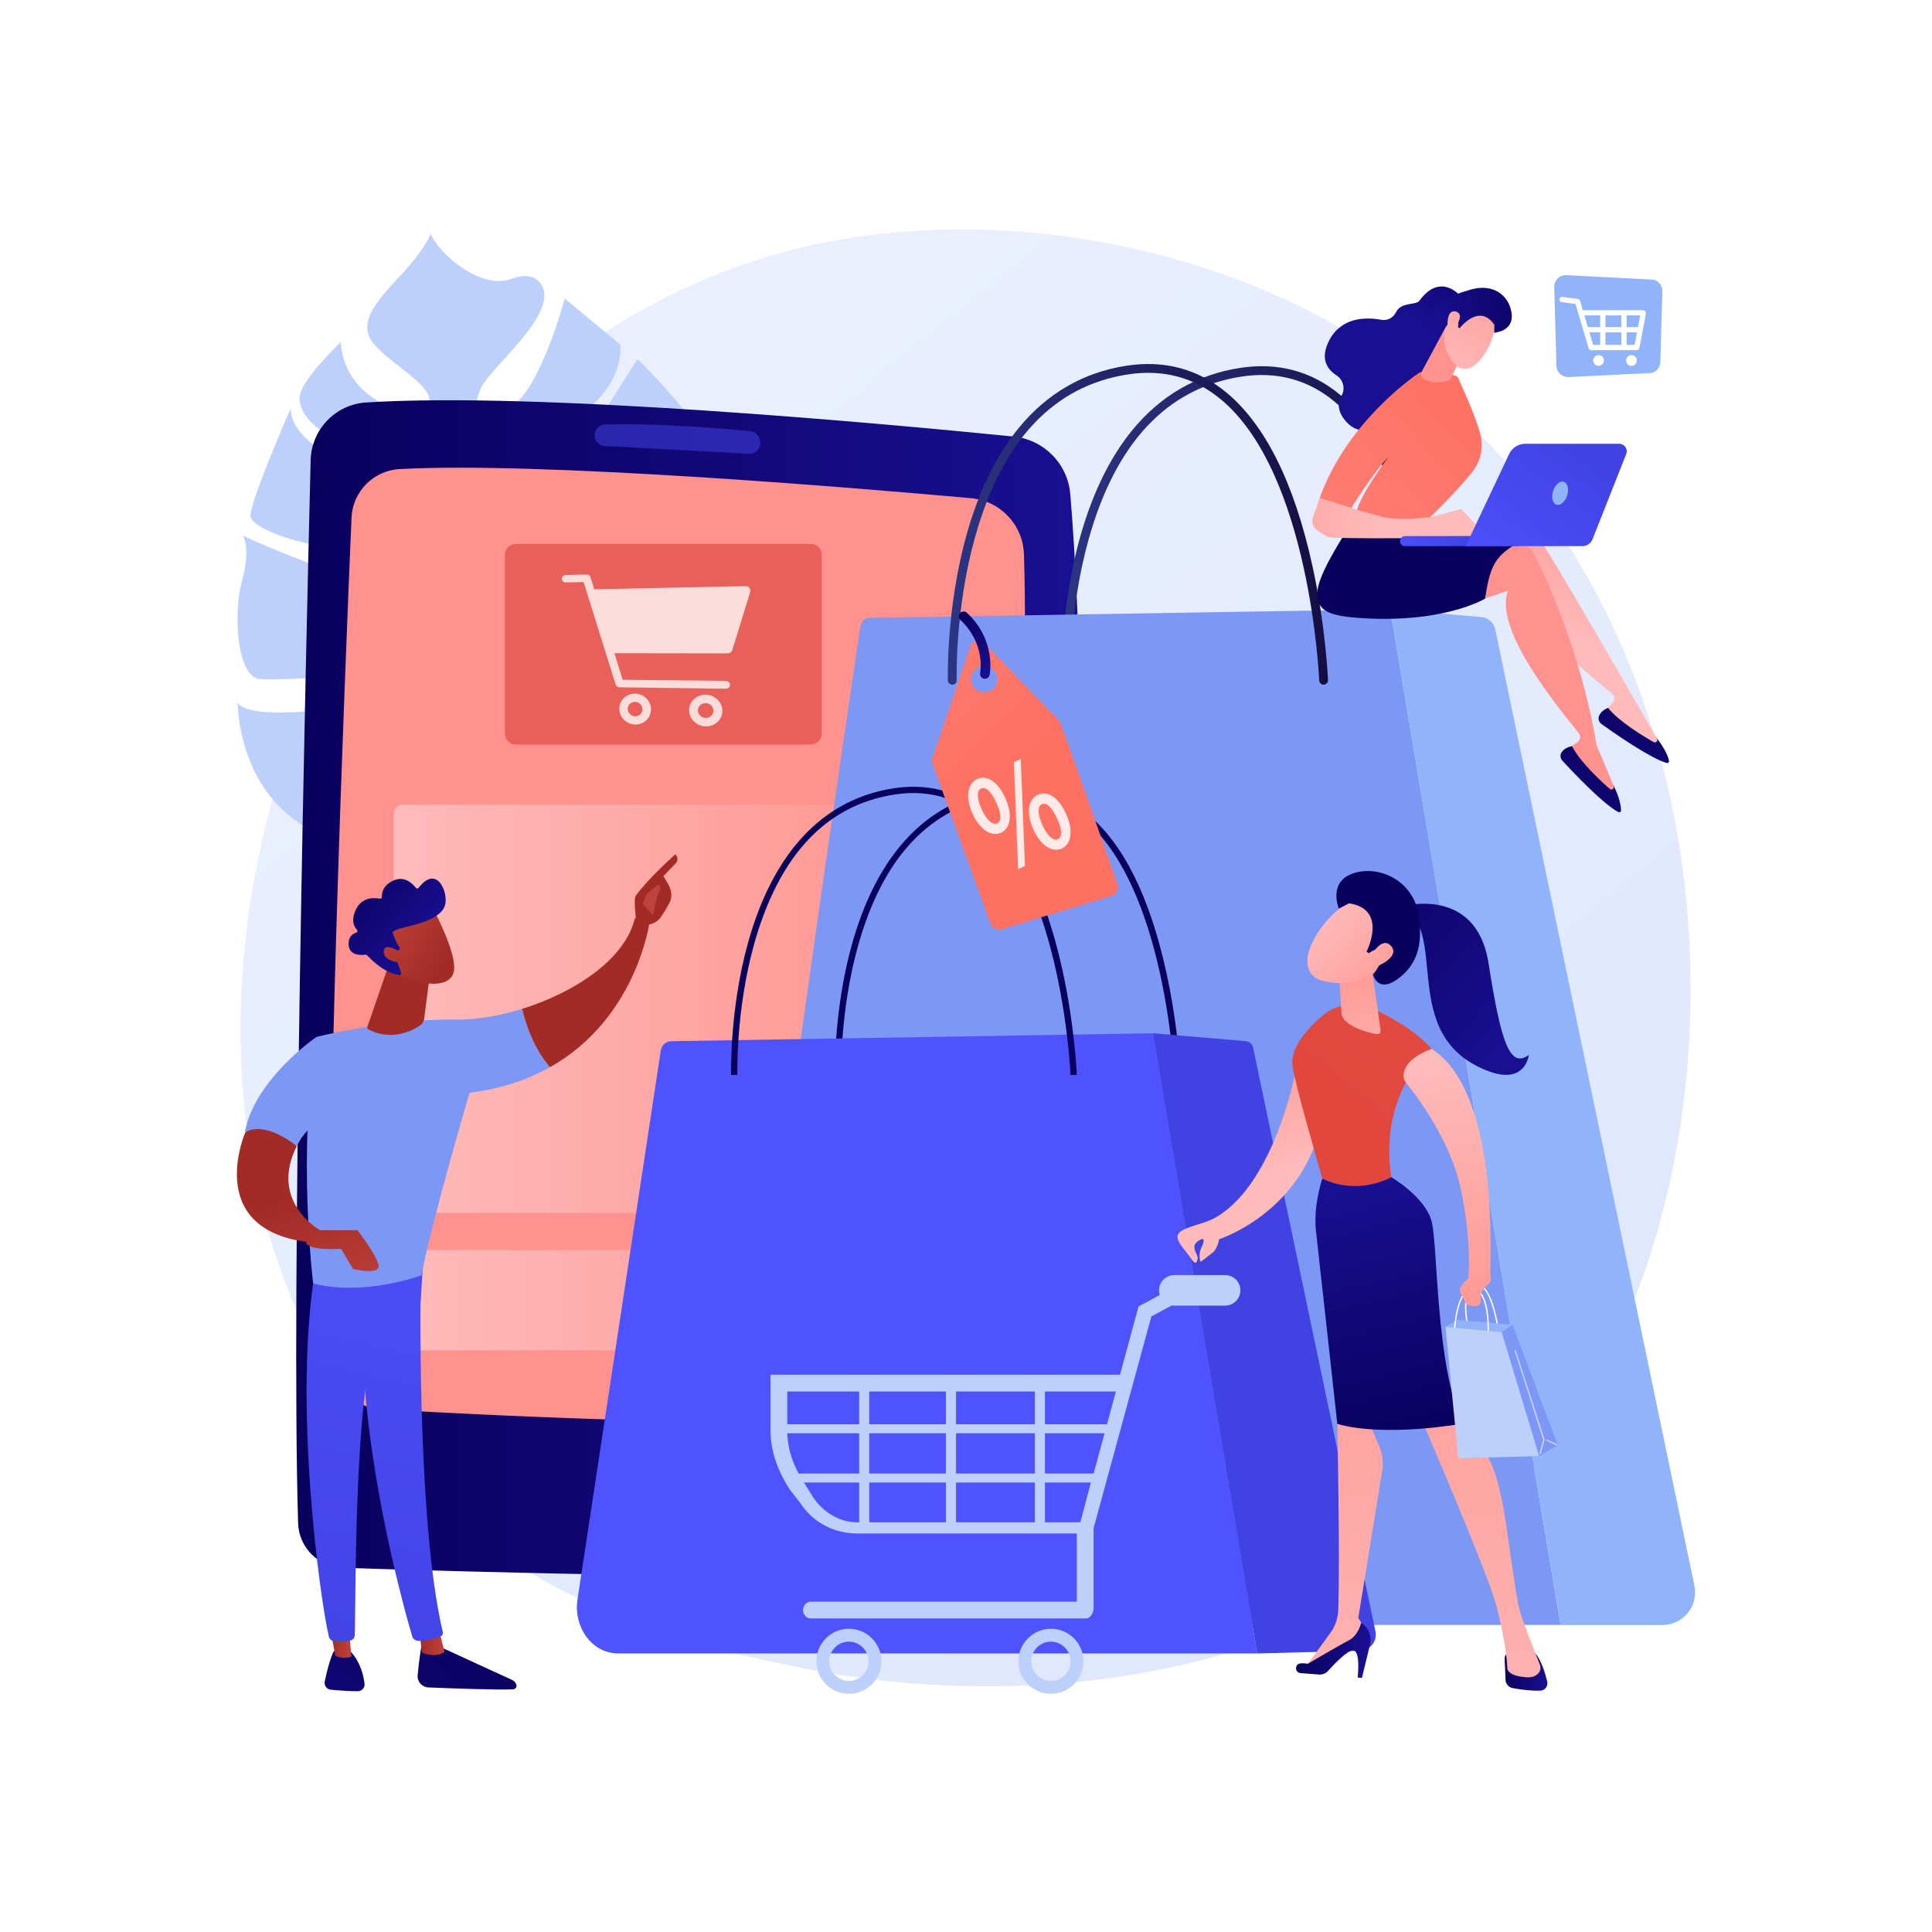 <?xml version="1.0" encoding="utf-8"?>
<!-- Generator: Adobe Illustrator 27.5.0, SVG Export Plug-In . SVG Version: 6.00 Build 0)  -->
<svg version="1.1" xmlns="http://www.w3.org/2000/svg" xmlns:xlink="http://www.w3.org/1999/xlink" x="0px" y="0px"
	 viewBox="0 0 3710 3710" style="enable-background:new 0 0 3710 3710;" xml:space="preserve">
<g id="Background">
	<g>
		<g>
			<rect style="fill:#FFFFFF;" width="3710" height="3710"/>
		</g>
	</g>
</g>
<g id="Illustration">
	<g>
		<linearGradient id="SVGID_1_" gradientUnits="userSpaceOnUse" x1="3608.515" y1="4063.961" x2="1119.125" y2="972.294">
			<stop  offset="0" style="stop-color:#DAE3FE"/>
			<stop  offset="1" style="stop-color:#E9EFFD"/>
		</linearGradient>
		<path style="fill:url(#SVGID_1_);" d="M2923.668,2844.719c-57.18,60.197-111.284,99.017-154.03,129.688
			c-502.472,360.529-1097.03,255.437-1223.39,229.772c-186.594-37.898-547.278-111.155-808.045-417.812
			c-394.519-463.947-333.087-1194.882-27.071-1677.382c55.975-88.258,351.652-578.107,952.613-656.664
			c363.696-47.542,787.648,48.344,1094.662,305.561C3402.858,1297.804,3356.98,2388.542,2923.668,2844.719z"/>
		<g>
			<path style="fill:#BDD0FB;" d="M986.472,909.216c10.215-64.181,210.152-109.535,204.901-247.359l-107.101-88.717
				c0,0-43.219,168.373-105.759,213.466c-62.54,45.094-75.846-2.968-53.363-44.203c22.482-41.234,128.828-125.363,119.659-182.577
				c0,0-7.598-45.263-63.345-24.122c-55.746,21.142-136.77-44.843-154.535-86.889c0,0-7.927,25.598-53.127,75.021
				c-45.201,49.423-94.232,95.934-52.93,140.111c41.3,44.177,115.671,79.017,102.202,113.74
				c-13.47,34.722-162.081-0.442-168.669-120.6c0,0-77.884,73.125-79.175,106.466c-1.292,33.34,41.08,83.732,131.964,94.021
				c90.885,10.287,129.433,42.218,119.331,68.261c-10.102,26.042-269.159-43.26-268.199-141.874c0,0-79.88,182.351-77.237,207.48
				c2.642,25.128,113.078,63.08,187.969,60.119c74.891-2.959,132.637,44.876,138.978,73.068
				c6.34,28.192-77.489-18.308-123.481-18.172c-45.992,0.135-218.409-77.69-218.409-77.69s16.327,21.173-1.462,86.727
				c-17.791,65.553-8.77,183.901,33.465,188.302c42.236,4.399,245.872-14.263,307.879,2.691
				c62.007,16.953,108.198,43.745,72.929,56.585c-35.27,12.842-115.659-7.868-177.654-5.694
				c-61.993,2.172-220.633,27.522-244.865-7.844c0,0-1.367,182.389,155.487,251.143c0,0,89.958-17.244,153.642-75.366
				c63.685-58.124,93.027-79.699,119.459-65.451c26.431,14.249-17.936,53.962-58.548,89.142
				c-40.612,35.179-133.394,118.903-173.608,112.358c0,0,242.125,89.687,330.615-62.591
				c82.987-142.809,73.486-167.193,71.985-169.674c6.24,8.818,197.281,273.908,404.345-28.374c0,0-66.538,55.759-119.24,31.22
				c-52.702-24.538-154.627-9.563-142.212-48.981c12.416-39.418,203.627,50.152,266.305-12.629
				c62.678-62.782,61.931-198.241-14.604-259.216c0,0-24.662,77.579-110.83,101.785s-208.889,33.427-164.831-21.838
				c44.058-55.265,278.276-76.759,305.745-129.773c27.467-53.013-105.666-215.385-105.666-215.385s-12.328,28.729-86.221,104.088
				c-73.895,75.36-173.448,145.828-176.434,116.593c-2.983-29.236,65.242-70.649,124.824-109.972
				c59.581-39.323,109.725-117.262,90.473-149.937c-19.25-32.676-102.506-117.278-102.506-117.278s-75.384,115.255-104.428,170.744
				C1091.143,915.63,976.257,973.397,986.472,909.216z M1091.928,1302.267c-75.633,40.409-51.648-27.969-25.49-70.646
				C1086.297,1199.224,1167.561,1261.86,1091.928,1302.267z M1046.088,1145.943c-49.422,27.881-74.742,12.964-61.66-15.723
				C1014.487,1064.303,1095.509,1118.061,1046.088,1145.943z M978.394,986.638c-25.824,16.844-40.052,16.528-40.758-18.467
				C936.931,933.177,1004.218,969.796,978.394,986.638z"/>
		</g>
		<g>
			<g>
				
					<linearGradient id="SVGID_00000134232785911426954920000004513133388930407056_" gradientUnits="userSpaceOnUse" x1="568.815" y1="1898.051" x2="2081.588" y2="1898.051">
					<stop  offset="0" style="stop-color:#09005D"/>
					<stop  offset="1" style="stop-color:#1A0F91"/>
				</linearGradient>
				<path style="fill:url(#SVGID_00000134232785911426954920000004513133388930407056_);" d="M596.536,883.711
					c-8.922,359.915-37.859,1601.397-24.046,2041.34c1.464,46.608,38.827,84.018,85.433,85.542
					c230.515,7.544,893.641,26.664,1270.686,10.845c78.533-3.295,140.984-66.906,142.613-145.491
					c7.835-377.777,25.121-1440.319-15.966-1927.071c-4.923-58.32-50.698-104.763-108.935-110.589
					c-251.041-25.113-917.801-86.501-1243.545-65.363C644.029,776.737,597.995,824.858,596.536,883.711z"/>
				
					<linearGradient id="SVGID_00000082368407522731937420000017386116905561228956_" gradientUnits="userSpaceOnUse" x1="2535.897" y1="33.873" x2="2346.599" y2="304.298">
					<stop  offset="0" style="stop-color:#FE7062"/>
					<stop  offset="1" style="stop-color:#FF928E"/>
				</linearGradient>
				<path style="fill:url(#SVGID_00000082368407522731937420000017386116905561228956_);" d="M675.041,994.135
					c-12.408,290.504-51.545,1256.946-39.124,1614.316c1.816,52.235,42.985,94.47,95.162,97.523
					c214.828,12.572,765.842,40.292,1080.942,15.06c56.739-4.543,101.263-50.43,104.325-107.268
					c15.968-296.375,61.817-1196.268,49.909-1549.633c-1.899-56.372-45.566-102.409-101.744-107.453
					c-232.409-20.867-829.315-70.517-1097.078-55.908C717.167,903.516,677.189,943.842,675.041,994.135z"/>
				
					<linearGradient id="SVGID_00000042738528829486321460000005765577100099538595_" gradientUnits="userSpaceOnUse" x1="1350.529" y1="412.738" x2="1533.082" y2="-1169.396">
					<stop  offset="0" style="stop-color:#4F52FF"/>
					<stop  offset="1" style="stop-color:#4042E2"/>
				</linearGradient>
				<path style="opacity:0.41;fill:url(#SVGID_00000042738528829486321460000005765577100099538595_);" d="M1141.879,835.814
					L1141.879,835.814c0,11.044,8.606,20.152,19.635,20.73c54.446,2.852,207.822,10.919,276.367,14.896
					c13.515,0.784,24.122-11.365,21.559-24.658l-0.437-2.268c-1.749-9.07-9.272-15.898-18.47-16.741
					c-46.334-4.245-186.142-16.018-278.774-12.711C1150.63,815.46,1141.879,824.68,1141.879,835.814z"/>
			</g>
			<g>
				
					<linearGradient id="SVGID_00000153687544258763424310000009665621410180222869_" gradientUnits="userSpaceOnUse" x1="2649.571" y1="-1232.999" x2="2017.821" y2="-98.719">
					<stop  offset="0" style="stop-color:#E1473D"/>
					<stop  offset="1" style="stop-color:#E9605A"/>
				</linearGradient>
				<path style="fill:url(#SVGID_00000153687544258763424310000009665621410180222869_);" d="M1557.025,1429.822H990.57
					c-11.598,0-21-9.402-21-21v-343.355c0-11.598,9.402-21,21-21h566.455c11.598,0,21,9.402,21,21v343.355
					C1578.025,1420.42,1568.623,1429.822,1557.025,1429.822z"/>
				<g>
					<path style="opacity:0.78;fill:#FFFFFF;" d="M1439.004,1128.812c-1.913-2.351-4.912-3.327-8.094-3.26l-289.685,6.077
						l-7.318-23.245c-1.017-3.238-4.062-5.312-7.506-5.222l-39.773,1.045c-4.265,0.112-7.719,3.078-7.719,7.334
						c0,4.256,3.454,7.05,7.719,6.949l33.989-0.803l61.502,196.525c1.036,3.308,4.141,5.583,7.661,5.63l203.329,2.73
						c4.772,0.064,8.646-2.931,8.646-7.443c0-4.511-3.874-7.601-8.646-7.652l-197.396-2.128l-15.843-51.026l216.922,0.329
						c4.442,0.007,8.356-2.9,9.601-6.93l34.236-110.698C1441.52,1134.137,1440.918,1131.165,1439.004,1128.812z"/>
					<path style="opacity:0.78;fill:#FFFFFF;" d="M1219.524,1331.965c-16.73-0.26-30.264,12.761-30.264,29.025
						c0,16.264,13.535,29.85,30.264,30.29c16.83,0.442,30.599-12.573,30.599-29.017S1236.354,1332.226,1219.524,1331.965z
						 M1219.524,1375.462c-7.819-0.183-14.165-6.524-14.165-14.136c0-7.612,6.346-13.688,14.165-13.544
						c7.841,0.144,14.238,6.487,14.238,14.138C1233.761,1369.571,1227.365,1375.645,1219.524,1375.462z"/>
					<path style="opacity:0.78;fill:#FFFFFF;" d="M1355.065,1334.072c-17.558-0.273-31.762,13.06-31.762,29.72
						s14.204,30.587,31.762,31.048c17.667,0.464,32.122-12.863,32.122-29.712
						C1387.187,1348.279,1372.732,1334.346,1355.065,1334.072z M1355.065,1378.635c-8.207-0.192-14.867-6.692-14.867-14.49
						c0-7.798,6.66-14.02,14.867-13.868c8.231,0.151,14.945,6.653,14.945,14.492
						C1370.01,1372.607,1363.296,1378.828,1355.065,1378.635z"/>
				</g>
			</g>
			
				<linearGradient id="SVGID_00000109744858412551357830000016792452016381746837_" gradientUnits="userSpaceOnUse" x1="756.13" y1="1937.106" x2="1837.828" y2="1937.106">
				<stop  offset="0" style="stop-color:#FEBBBA"/>
				<stop  offset="1" style="stop-color:#FF928E"/>
			</linearGradient>
			<path style="fill:url(#SVGID_00000109744858412551357830000016792452016381746837_);" d="M1820.828,2329.221H773.13
				c-9.389,0-17-7.611-17-17v-750.231c0-9.389,7.611-17,17-17h1047.698c9.389,0,17,7.611,17,17v750.231
				C1837.828,2321.61,1830.216,2329.221,1820.828,2329.221z"/>
			
				<linearGradient id="SVGID_00000031175903452764416570000006844176894721697434_" gradientUnits="userSpaceOnUse" x1="779.786" y1="2496.525" x2="1831.065" y2="2496.525">
				<stop  offset="0" style="stop-color:#FEBBBA"/>
				<stop  offset="1" style="stop-color:#FF928E"/>
			</linearGradient>
			<path style="fill:url(#SVGID_00000031175903452764416570000006844176894721697434_);" d="M1820.561,2592.864H790.29
				c-5.801,0-10.504-4.703-10.504-10.504v-171.669c0-5.801,4.703-10.504,10.504-10.504h1030.271c5.801,0,10.504,4.703,10.504,10.504
				v171.669C1831.065,2588.161,1826.362,2592.864,1820.561,2592.864z"/>
		</g>
		<g>
			<path style="fill:#91B3FA;" d="M3172.78,536.916l-164.419-8.554c-13.429-0.699-24.142,9.769-23.762,23.299l4.251,151.207
				c0.347,12.357,11.038,21.797,23.728,21.17l156.128-7.712c10.583-0.523,19.322-9.906,19.635-21.027l3.808-135.445
				C3192.486,547.792,3183.873,537.493,3172.78,536.916z"/>
			<g>
				<path style="fill:#FFFFFF;" d="M3143.169,672.438h-87.696c-2.245,0-4.222-1.477-4.863-3.63l-25.227-85.151l-26.544-3.499
					c-2.776-0.366-4.73-2.915-4.364-5.691c0.366-2.776,2.935-4.737,5.691-4.364l29.805,3.93c1.984,0.262,3.628,1.667,4.199,3.587
					l25.088,84.678h79.708l11.6-61.336c0.518-2.753,3.182-4.549,5.922-4.041c2.753,0.522,4.562,3.174,4.04,5.925l-12.379,65.464
					C3147.698,670.705,3145.605,672.438,3143.169,672.438z"/>
				<path style="fill:#FFFFFF;" d="M3155.162,605.703h-117.188c-2.799,0-5.071-2.27-5.071-5.071c0-2.801,2.271-5.07,5.071-5.07
					h117.188c2.799,0,5.071,2.269,5.071,5.07C3160.232,603.434,3157.961,605.703,3155.162,605.703z"/>
				<g>
					<path style="fill:#FFFFFF;" d="M3077.851,666.74c-2.799,0-5.071-2.269-5.071-5.07v-60.223c0-2.801,2.271-5.07,5.071-5.07
						s5.071,2.269,5.071,5.07v60.223C3082.921,664.471,3080.65,666.74,3077.851,666.74z"/>
					<path style="fill:#FFFFFF;" d="M3118.54,666.74c-2.799,0-5.071-2.269-5.071-5.07v-60.223c0-2.801,2.271-5.07,5.071-5.07
						s5.07,2.269,5.07,5.07v60.223C3123.61,664.471,3121.339,666.74,3118.54,666.74z"/>
				</g>
				<path style="fill:#FFFFFF;" d="M3148.652,638.257h-100.914c-2.8,0-5.071-2.27-5.071-5.07c0-2.801,2.271-5.07,5.071-5.07h100.914
					c2.799,0,5.071,2.27,5.071,5.07C3153.723,635.987,3151.451,638.257,3148.652,638.257z"/>
				<g>
					<circle style="fill:#FFFFFF;" cx="3069.708" cy="692.276" r="10.366"/>
					<circle style="fill:#FFFFFF;" cx="3132.888" cy="692.276" r="10.366"/>
				</g>
			</g>
		</g>
		<g>
			
				<linearGradient id="SVGID_00000140013520571276914290000010396624476850500239_" gradientUnits="userSpaceOnUse" x1="980.575" y1="3110.522" x2="441.906" y2="3696.442">
				<stop  offset="0" style="stop-color:#09005D"/>
				<stop  offset="1" style="stop-color:#1A0F91"/>
			</linearGradient>
			<path style="fill:url(#SVGID_00000140013520571276914290000010396624476850500239_);" d="M810.301,3154.169
				c0,0-5.579,31.582-8.314,62.844c-1.069,12.217,8.352,22.826,20.605,23.336c41.632,1.734,130.684,5.105,162.639,3.68
				c4.804-0.214,7.944-5.132,6.167-9.6l0,0c-1.49-3.745-4.363-6.771-8.024-8.454l-147.098-67.606L810.301,3154.169z"/>
			
				<linearGradient id="SVGID_00000065793626314377261520000002485287015540777915_" gradientUnits="userSpaceOnUse" x1="805.731" y1="3154.039" x2="853.578" y2="3154.039">
				<stop  offset="0" style="stop-color:#A22B25"/>
				<stop  offset="1" style="stop-color:#C0423C"/>
			</linearGradient>
			<path style="fill:url(#SVGID_00000065793626314377261520000002485287015540777915_);" d="M805.731,3135.614l4.481,37.775
				c0,0,25.768,11.996,43.365-1.511l-10.67-42.097L805.731,3135.614z"/>
			
				<linearGradient id="SVGID_00000088838696005582281820000012168401639995020708_" gradientUnits="userSpaceOnUse" x1="932.544" y1="2076.676" x2="658.712" y2="3313.987">
				<stop  offset="0" style="stop-color:#4F52FF"/>
				<stop  offset="1" style="stop-color:#4042E2"/>
			</linearGradient>
			<path style="fill:url(#SVGID_00000088838696005582281820000012168401639995020708_);" d="M809.099,2425.425
				c-1.936,9.865-10.392,492.277,41.174,708.463c0.843,3.528-0.946,7.164-4.304,8.535c-7.909,3.231-23.414,7.911-41.996,8.536
				c-5.755,0.192-10.914-3.548-12.538-9.071c-14.74-50.158-85.371-301.467-94.586-541.533c-10.296-268.251,0-9.134,0-9.134
				l6.039-165.817L809.099,2425.425z"/>
			
				<linearGradient id="SVGID_00000105406082195631902440000001035667575819575717_" gradientUnits="userSpaceOnUse" x1="859.731" y1="2999.427" x2="321.067" y2="3585.343">
				<stop  offset="0" style="stop-color:#09005D"/>
				<stop  offset="1" style="stop-color:#1A0F91"/>
			</linearGradient>
			<path style="fill:url(#SVGID_00000105406082195631902440000001035667575819575717_);" d="M641.089,3170.645
				c0,0-8.88,15.944-17.477,58.309c-1.552,7.651,3.794,14.973,11.563,15.737c13.747,1.352,34.909,3.09,51.863,2.974
				c7.814-0.054,13.913-6.859,12.971-14.616c-1.878-15.464-7.728-40.836-25.799-60.609L641.089,3170.645z"/>
			
				<linearGradient id="SVGID_00000041256675688524649060000013599562356463056058_" gradientUnits="userSpaceOnUse" x1="633.29" y1="3151.586" x2="674.601" y2="3151.586">
				<stop  offset="0" style="stop-color:#A22B25"/>
				<stop  offset="1" style="stop-color:#C0423C"/>
			</linearGradient>
			<path style="fill:url(#SVGID_00000041256675688524649060000013599562356463056058_);" d="M633.29,3122.057l10.473,57.127
				c0,0,10.355,7.703,30.839,2.119l-4.999-61.464L633.29,3122.057z"/>
			
				<linearGradient id="SVGID_00000117644515458797008600000008873098520469144458_" gradientUnits="userSpaceOnUse" x1="807.254" y1="2048.947" x2="533.421" y2="3286.261">
				<stop  offset="0" style="stop-color:#4F52FF"/>
				<stop  offset="1" style="stop-color:#4042E2"/>
			</linearGradient>
			<path style="fill:url(#SVGID_00000117644515458797008600000008873098520469144458_);" d="M604.998,2440.228
				c-42.174,254.525,9.149,629.079,26.458,702.388c1.06,4.488,4.682,7.927,9.231,8.681c7.726,1.281,20.446,2.326,32.987-1.317
				c4.321-1.254,7.356-5.152,7.533-9.647c2.322-59.269-1.858-423.119,37.438-566.915c1.992-7.287,6.442-13.643,12.599-18.02
				l76.273-54.223l5.847-87.647L604.998,2440.228z"/>
			<g>
				<path style="fill:#7D97F4;" d="M873.735,1957.952c-126.389-2.088-265.844,33.185-265.844,33.185
					c-37.674,219.826-6.588,473.38-6.588,473.38c97.846,25.659,208.224-15.688,208.224-15.688
					c16.262-91.882,92.14-350.468,92.14-350.468c61.753-7.664,112.625-25.481,154.517-49.036
					c-31.955-37.041-47.02-84.173-53.562-112.034C957.935,1951.178,912.718,1958.597,873.735,1957.952z"/>
				
					<linearGradient id="SVGID_00000066476488085005519540000002874363167197830528_" gradientUnits="userSpaceOnUse" x1="1041.346" y1="2045.909" x2="1000.783" y2="2130.416">
					<stop  offset="0" style="stop-color:#A22B25"/>
					<stop  offset="1" style="stop-color:#C0423C"/>
				</linearGradient>
				<path style="fill:url(#SVGID_00000066476488085005519540000002874363167197830528_);" d="M1247.063,1771.789
					c-12.415-14.996-28.13-7.902-28.13-7.902c-18.599,78.565-116.121,142.268-216.312,173.405
					c6.542,27.861,21.608,74.993,53.562,112.034C1222.46,1955.834,1247.063,1771.789,1247.063,1771.789z"/>
			</g>
			<g>
				
					<linearGradient id="SVGID_00000058571516260335948050000004847545336374688435_" gradientUnits="userSpaceOnUse" x1="9255.169" y1="1864.794" x2="9419.196" y2="2237.994" gradientTransform="matrix(-1 0 0 1 10447.778 0)">
					<stop  offset="0" style="stop-color:#A22B25"/>
					<stop  offset="1" style="stop-color:#C0423C"/>
				</linearGradient>
				<path style="fill:url(#SVGID_00000058571516260335948050000004847545336374688435_);" d="M1244.05,1775.602
					c1.3,4.13-13.745,10.418-22.603-6.472c-0.309-8.096-5.232-42.777-0.396-49.373c25.764-35.124,75.714-79.156,75.714-79.156
					c8.442,8.331,1.486,16.513,1.486,16.513l-24.231,25.243c5.069,9.159,11.25,16.89,14.148,27.968
					c2.195,8.39,0.853,17.356-3.385,24.991c-4.254,7.663-10.057,17.624-15.543,25.42
					C1258.857,1775.491,1244.05,1775.602,1244.05,1775.602z"/>
				
					<linearGradient id="SVGID_00000176758872545409829240000003988620639362802854_" gradientUnits="userSpaceOnUse" x1="1375.093" y1="1461.714" x2="1314.248" y2="1593.546">
					<stop  offset="0" style="stop-color:#A22B25"/>
					<stop  offset="1" style="stop-color:#C0423C"/>
				</linearGradient>
				<path style="fill:url(#SVGID_00000176758872545409829240000003988620639362802854_);" d="M1263.423,1698.736l-22.082,18.719
					l-6.932,18.637l19.687,21.842c0,0,6.62-36.979,11.54-44.984C1270.555,1704.946,1268.004,1701.077,1263.423,1698.736z"/>
			</g>
			<path style="fill:#7D97F4;" d="M656.368,2113.519l-48.477-122.382c0,0-118.055,80.214-137.469,181.914
				c22.306,1.643,59.704,7.817,99.434,27.878C587.786,2160.585,656.368,2113.519,656.368,2113.519z"/>
			
				<linearGradient id="SVGID_00000054964967996647355100000008894784596398809997_" gradientUnits="userSpaceOnUse" x1="817.602" y1="1855.738" x2="1172.516" y2="1363.928">
				<stop  offset="0" style="stop-color:#A22B25"/>
				<stop  offset="1" style="stop-color:#C0423C"/>
			</linearGradient>
			<path style="fill:url(#SVGID_00000054964967996647355100000008894784596398809997_);" d="M745.713,1855.344l-40.215,116.298
				c-0.666,1.927,0.125,4.06,1.91,5.046c10.963,6.061,50.456,23.581,98.051-6.596c4.959-3.144,8.334-8.27,9.087-14.093
				l13.022-100.657H745.713z"/>
			<g>
				
					<linearGradient id="SVGID_00000095320599200739015150000001980059617446077111_" gradientUnits="userSpaceOnUse" x1="-4947.9" y1="-868.816" x2="-4993.604" y2="-1019.558" gradientTransform="matrix(0.746 -0.666 0.666 0.746 5126.335 -803.173)">
					<stop  offset="0" style="stop-color:#A22B25"/>
					<stop  offset="1" style="stop-color:#C0423C"/>
				</linearGradient>
				<path style="fill:url(#SVGID_00000095320599200739015150000001980059617446077111_);" d="M833.215,1747.648
					c0,0,44.16,83.127,38.499,116.706c-5.66,33.579-60.391,31.168-108.182,3.896l-33.395-89.758L833.215,1747.648z"/>
				
					<linearGradient id="SVGID_00000102537949429825603300000014542715692250447232_" gradientUnits="userSpaceOnUse" x1="-4989.134" y1="-1131.461" x2="-4950.903" y2="-913.404" gradientTransform="matrix(0.746 -0.666 0.666 0.746 5126.335 -803.173)">
					<stop  offset="0" style="stop-color:#09005D"/>
					<stop  offset="1" style="stop-color:#1A0F91"/>
				</linearGradient>
				<path style="fill:url(#SVGID_00000102537949429825603300000014542715692250447232_);" d="M765.645,1824.17
					c1.942-0.86,2.659-3.237,1.495-5.014c-3.537-5.405-10.17-16.432-12.285-26.086c0,0-7.939-5.084,20.205-11.82
					c28.144-6.737,70.114-17.193,78.936-41.148c8.601-23.356-13.998-82.093-50.051-35.292c-1.372,1.78-4.059,1.819-5.429,0.037
					c-5.911-7.692-21.45-23.659-43.023-13.979c-20.188,9.058-22.462,23.852-22.185,31.308c0.081,2.194-1.88,3.898-4.036,3.488
					c-10.207-1.947-34.701-3.619-46.134,21.508c-9.417,20.697-3.297,32.413,2.278,38.143c1.807,1.856,1.015,4.914-1.462,5.672
					c-6.709,2.053-15.371,7.741-14.503,23.458c1.198,21.728,25.491,19.814,32.407,18.823c1.134-0.161,2.274,0.228,3.042,1.076
					c5.93,6.563,32.651,34.43,61.569,37.788c2.505,0.291,4.445-2.181,3.625-4.565l-12.515-36.38
					c-0.581-1.689,0.227-3.543,1.861-4.267L765.645,1824.17z"/>
				
					<linearGradient id="SVGID_00000131331139051574939900000007060294590900400269_" gradientUnits="userSpaceOnUse" x1="-4994.621" y1="-869.518" x2="-5035.741" y2="-1005.143" gradientTransform="matrix(0.746 -0.666 0.666 0.746 5126.335 -803.173)">
					<stop  offset="0" style="stop-color:#A22B25"/>
					<stop  offset="1" style="stop-color:#C0423C"/>
				</linearGradient>
				<path style="fill:url(#SVGID_00000131331139051574939900000007060294590900400269_);" d="M770.676,1829.334
					c0,0-31.443-21.573-33.739-3.406c-2.298,18.167,28.313,26.314,43.476,19.541L770.676,1829.334z"/>
			</g>
			
				<linearGradient id="SVGID_00000020363864243165163300000006135002072686404785_" gradientUnits="userSpaceOnUse" x1="536.346" y1="2307.777" x2="620.853" y2="2544.398">
				<stop  offset="0" style="stop-color:#A22B25"/>
				<stop  offset="1" style="stop-color:#C0423C"/>
			</linearGradient>
			<path style="fill:url(#SVGID_00000020363864243165163300000006135002072686404785_);" d="M471.238,2174.033
				c0,0-80.687,183.788,116.548,210.683l26.896-22.413c0,0-98.618-53.792-44.826-161.375
				C569.856,2200.928,511.582,2151.62,471.238,2174.033z"/>
			
				<linearGradient id="SVGID_00000093142098215547569530000013981529807866402990_" gradientUnits="userSpaceOnUse" x1="612.169" y1="2280.697" x2="696.677" y2="2517.318">
				<stop  offset="0" style="stop-color:#A22B25"/>
				<stop  offset="1" style="stop-color:#C0423C"/>
			</linearGradient>
			<path style="fill:url(#SVGID_00000093142098215547569530000013981529807866402990_);" d="M614.682,2362.303h71.722
				c0,0,44.826,58.274,40.343,71.721c-4.483,13.448-48.786,2.759-48.786,2.759l-22.936-38.62c0,0-67.239,4.482-67.239-13.448
				S614.682,2362.303,614.682,2362.303z"/>
		</g>
		<g>
			<g>
				<g>
					
						<linearGradient id="SVGID_00000007398405130693603100000004897195042263867542_" gradientUnits="userSpaceOnUse" x1="2038.204" y1="1011.077" x2="2768.272" y2="1011.077">
						<stop  offset="0" style="stop-color:#2B3582"/>
						<stop  offset="1" style="stop-color:#150E42"/>
					</linearGradient>
					<path style="fill:url(#SVGID_00000007398405130693603100000004897195042263867542_);" d="M2046.759,1318.949
						c-4.549,0-8.302-3.613-8.444-8.188c-0.043-1.367-3.773-138.206,35.965-279.903c23.454-83.631,57.247-152.693,100.439-205.268
						c54.415-66.234,123.827-106.29,206.307-119.055c72.508-11.212,136.958,5.922,191.598,50.951
						c74.928,61.75,130.63,173.678,165.566,332.676c25.871,117.755,30.036,219.002,30.076,220.01
						c0.181,4.663-3.453,8.589-8.117,8.771c-4.677,0.17-8.589-3.453-8.771-8.117c-0.155-3.968-17.417-398.501-189.518-540.309
						c-50.754-41.823-110.731-57.734-178.245-47.278c-142.554,22.061-241.154,127.095-293.06,312.185
						c-39.049,139.228-35.388,273.475-35.345,274.813c0.145,4.666-3.522,8.565-8.187,8.71
						C2046.934,1318.948,2046.845,1318.949,2046.759,1318.949z"/>
					<path style="fill:#7D97F4;" d="M1652.265,1202.465c1.336-9.056,9.033-15.813,18.186-15.964l999.189-16.516l327.167,1950.423
						H1418.04C1363.81,3120.408,1652.265,1202.465,1652.265,1202.465z"/>
					<path style="fill:#91B3FA;" d="M2844.374,1184.856l-174.734-14.871l327.167,1950.423h195.712
						c39.68,0,69.335-36.467,61.246-75.313l-382.401-1836.318C2868.643,1195.714,2857.668,1185.988,2844.374,1184.856z"/>
					
						<linearGradient id="SVGID_00000147213892048367733700000015536876417425293487_" gradientUnits="userSpaceOnUse" x1="1820.092" y1="1006.882" x2="2550.16" y2="1006.882">
						<stop  offset="0" style="stop-color:#2B3582"/>
						<stop  offset="1" style="stop-color:#150E42"/>
					</linearGradient>
					<path style="fill:url(#SVGID_00000147213892048367733700000015536876417425293487_);" d="M1828.647,1314.755
						c-4.549,0-8.302-3.613-8.444-8.188c-0.043-1.367-3.773-138.206,35.965-279.903c23.454-83.631,57.247-152.693,100.439-205.268
						c54.415-66.234,123.827-106.29,206.307-119.055c72.521-11.225,136.965,5.924,191.598,50.951
						c74.928,61.748,130.63,173.678,165.566,332.674c25.87,117.756,30.036,219.003,30.076,220.012
						c0.182,4.663-3.453,8.589-8.117,8.771c-4.496,0.213-8.589-3.453-8.771-8.117c-0.155-3.968-17.417-398.501-189.518-540.311
						c-50.757-41.82-110.738-57.734-178.245-47.276c-142.554,22.061-241.154,127.095-293.06,312.185
						c-39.048,139.228-35.388,273.475-35.345,274.813c0.145,4.666-3.522,8.565-8.187,8.71
						C1828.822,1314.754,1828.732,1314.755,1828.647,1314.755z"/>
				</g>
			</g>
			<g>
				
					<linearGradient id="SVGID_00000066511821598092242840000004536571444145435052_" gradientUnits="userSpaceOnUse" x1="1928.563" y1="2087.3" x2="1783.997" y2="3237.807">
					<stop  offset="0" style="stop-color:#09005D"/>
					<stop  offset="1" style="stop-color:#1A0F91"/>
				</linearGradient>
				<path style="fill:url(#SVGID_00000066511821598092242840000004536571444145435052_);" d="M2255.041,2068.216
					c-0.141-3.635-15.943-364.979-173.832-495.083c-46.781-38.548-102.048-53.212-164.261-43.582
					c-130.94,20.264-221.498,116.589-269.159,286.298c-35.809,127.51-32.475,250.718-32.437,251.948l-12.041,0.373
					c-0.038-1.246-3.443-126.055,32.808-255.317c21.372-76.211,52.149-139.124,91.476-186.994
					c49.461-60.204,112.55-96.613,187.513-108.215c65.754-10.175,124.228,5.366,173.774,46.2
					c68.183,56.191,118.901,158.174,150.746,303.116c23.615,107.481,27.417,199.869,27.452,200.789L2255.041,2068.216z"/>
				
					<linearGradient id="SVGID_00000036233540368464810840000014881448997314011530_" gradientUnits="userSpaceOnUse" x1="2528.008" y1="1737.809" x2="3349.504" y2="713.475">
					<stop  offset="0" style="stop-color:#4F52FF"/>
					<stop  offset="1" style="stop-color:#4042E2"/>
				</linearGradient>
				<path style="fill:url(#SVGID_00000036233540368464810840000014881448997314011530_);" d="M1108.889,3072.098l160.04-1054.939
					c1.529-10.075,10.107-17.575,20.296-17.743l924.747-15.285l200.032,1190.952H1187.611
					C1135.591,3175.082,1101.297,3123.562,1108.889,3072.098z"/>
				
					<linearGradient id="SVGID_00000094610961304846113500000016492269932591875209_" gradientUnits="userSpaceOnUse" x1="3932.794" y1="1647.864" x2="3618.394" y2="1840.561">
					<stop  offset="0" style="stop-color:#4F52FF"/>
					<stop  offset="1" style="stop-color:#4042E2"/>
				</linearGradient>
				<path style="fill:url(#SVGID_00000094610961304846113500000016492269932591875209_);" d="M2392.264,1999.304l-178.292-15.174
					l200.032,1190.952l197.47-5.1c19.493-0.503,33.764-18.548,29.763-37.633l-235.162-1121.699
					C2404.268,2004.371,2398.774,1999.858,2392.264,1999.304z"/>
				
					<linearGradient id="SVGID_00000028285939750038286600000003213192349360155325_" gradientUnits="userSpaceOnUse" x1="1731.835" y1="2062.58" x2="1587.269" y2="3213.087">
					<stop  offset="0" style="stop-color:#09005D"/>
					<stop  offset="1" style="stop-color:#1A0F91"/>
				</linearGradient>
				<path style="fill:url(#SVGID_00000028285939750038286600000003213192349360155325_);" d="M2055.688,2064.383
					c-0.141-3.635-15.942-364.979-173.832-495.084c-46.777-38.547-102.045-53.209-164.261-43.581
					c-130.94,20.264-221.499,116.589-269.159,286.299c-35.809,127.51-32.475,250.718-32.437,251.947l-12.041,0.373
					c-0.038-1.246-3.443-126.055,32.808-255.317c21.372-76.21,52.149-139.124,91.476-186.994
					c49.461-60.204,112.55-96.613,187.513-108.215c65.757-10.175,124.228,5.367,173.776,46.2
					c68.182,56.191,118.9,158.174,150.745,303.116c23.615,107.481,27.416,199.869,27.452,200.789L2055.688,2064.383z"/>
			</g>
			<g>
				<g>
					
						<linearGradient id="SVGID_00000121962571221523068530000011187260079257284267_" gradientUnits="userSpaceOnUse" x1="1642.155" y1="1317.906" x2="821.183" y2="782.49" gradientTransform="matrix(0.979 0.203 -0.203 0.979 574.101 -99.927)">
						<stop  offset="0" style="stop-color:#FE7062"/>
						<stop  offset="1" style="stop-color:#FF928E"/>
					</linearGradient>
					<path style="fill:url(#SVGID_00000121962571221523068530000011187260079257284267_);" d="M2144.856,1711.737
						c2.188-4.298,2.523-9.302,0.939-13.857c-23.622-67.883-108.382-310.946-112.029-314.084
						c-4.24-3.649-135.462-140.559-135.462-140.559c-24.178-25.211-34.531-3.89-34.531-3.89l-75.099,221.311l113.11,312.728
						c3.199,8.845,12.758,13.642,21.762,10.921l210.658-63.658C2138.821,1719.253,2142.668,1716.035,2144.856,1711.737z
						 M1873.576,1323.418c-10.536-9.067-11.727-24.959-2.66-35.495c9.067-10.536,24.959-11.727,35.495-2.66
						c10.536,9.067,11.726,24.959,2.66,35.495C1900.004,1331.294,1884.112,1332.485,1873.576,1323.418z"/>
					<path style="opacity:0.85;fill:#FFFFFF;" d="M1929.993,1531.467c16.185,35.182,9.208,59.86-7.624,67.605
						c-17.21,7.919-39.476-3.618-54.433-35.628c-14.534-31.586-10.676-58.562,8.237-67.265
						C1895.653,1487.217,1916.17,1501.423,1929.993,1531.467z M1955,1668.999l-8.092-205.363l13.239-6.092l8.09,205.364
						L1955,1668.999z M1885.24,1554.236c8.673,19.346,20.279,31.119,29.544,26.855c9.27-4.264,7.662-19.704-1.672-39.989
						c-8.507-18.49-19.141-31.643-29.164-27.031C1874.491,1518.422,1876.615,1535.491,1885.24,1554.236z M2046.621,1561.818
						c16.068,34.921,9.396,59.771-7.625,67.603c-17.02,7.831-39.474-3.619-54.361-35.974c-14.413-31.327-10.674-58.56,8.048-67.175
						C2012.165,1517.309,2032.8,1531.773,2046.621,1561.818z M2001.869,1584.584c8.554,19.089,20.275,31.121,29.542,26.856
						c9.456-4.35,7.664-19.705-1.67-39.99c-8.625-18.746-19.142-31.642-29.164-27.031
						C1991.12,1548.77,1993.245,1565.84,2001.869,1584.584z"/>
				</g>
				<g>
					
						<linearGradient id="SVGID_00000116927307637719495680000009222432038991265957_" gradientUnits="userSpaceOnUse" x1="1632.538" y1="543.084" x2="1746.607" y2="543.084" gradientTransform="matrix(0.831 0.557 -0.557 0.831 770.276 -153.432)">
						<stop  offset="0" style="stop-color:#09005D"/>
						<stop  offset="1" style="stop-color:#1A0F91"/>
					</linearGradient>
					<path style="fill:url(#SVGID_00000116927307637719495680000009222432038991265957_);" d="M1886.113,1301.898
						c-3.02-2.026-4.691-5.729-3.948-9.517l0,0c0.444-2.296,10.297-56.759-37.993-102.046c-3.746-3.515-3.935-9.399-0.422-13.145
						c3.513-3.747,9.4-3.945,13.145-0.423c56.05,52.568,44.053,116.528,43.515,119.225c-1.005,5.036-5.903,8.305-10.939,7.3
						C1888.233,1303.044,1887.101,1302.561,1886.113,1301.898z"/>
				</g>
			</g>
		</g>
		<g>
			
				<linearGradient id="SVGID_00000087374969426055118560000014636006846160685447_" gradientUnits="userSpaceOnUse" x1="3010.331" y1="1229.102" x2="3101.599" y2="896.141">
				<stop  offset="0" style="stop-color:#FEBBBA"/>
				<stop  offset="1" style="stop-color:#FF928E"/>
			</linearGradient>
			<path style="fill:url(#SVGID_00000087374969426055118560000014636006846160685447_);" d="M3181.175,1416.909
				c-0.395-0.152-212.799-372.122-241.501-407.126c-4.829-5.888-12.302-8.886-19.864-7.985l-59.285,7.065l-69.648,150.674
				l116.031-67.575c-11.481,79.406,137.576,197.412,188.697,240.472c5.188,4.37,5.614,12.197,0.928,17.101l-20.409,21.364
				c33.506,33.963,72.169,55.771,115.807,65.857L3181.175,1416.909z"/>
			
				<linearGradient id="SVGID_00000098940253074030023390000010347318841074380203_" gradientUnits="userSpaceOnUse" x1="-8607.256" y1="-5195.283" x2="-8632.963" y2="-4801.116" gradientTransform="matrix(-0.897 -0.441 -0.441 0.897 -6828.001 2161.148)">
				<stop  offset="0" style="stop-color:#09005D"/>
				<stop  offset="1" style="stop-color:#1A0F91"/>
			</linearGradient>
			<path style="fill:url(#SVGID_00000098940253074030023390000010347318841074380203_);" d="M3087.93,1359.369
				c0,0-13.026,4.208-17.436,15.808c-2.11,5.551,0.164,11.837,4.991,15.295c21.448,15.366,92.196,64.976,124.844,74.692
				c2.676,0.797,5.222-1.625,4.62-4.351c-1.675-7.584-7.095-22.73-24.554-44.901l1.566,3.168c1.982,4.01-2.384,8.184-6.279,5.986
				C3153.846,1412.739,3109.369,1385.759,3087.93,1359.369z"/>
			
				<linearGradient id="SVGID_00000178903130541932503830000003405294167659606656_" gradientUnits="userSpaceOnUse" x1="2901.761" y1="1694.743" x2="2925.423" y2="1463.192">
				<stop  offset="0" style="stop-color:#FEBBBA"/>
				<stop  offset="1" style="stop-color:#FF928E"/>
			</linearGradient>
			<path style="fill:url(#SVGID_00000178903130541932503830000003405294167659606656_);" d="M3098.442,1508.203
				c-0.356-0.229-32.224-77.008-32.58-77.236c-29.219-177.896-100.507-330.251-121.531-370.341
				c-3.537-6.743-10.249-11.191-17.836-11.839l-59.488-5.079l-98.7,133.461l127.306-42.694
				c-27.314,75.439,94.778,221.17,136.127,273.684c4.196,5.329,3.03,13.081-2.552,16.936l-24.31,16.792
				c25.939,40.041,59.389,69.222,100.082,87.93L3098.442,1508.203z"/>
			
				<linearGradient id="SVGID_00000148647265411948805800000015613869949837061309_" gradientUnits="userSpaceOnUse" x1="-6771.685" y1="-7543.027" x2="-6797.39" y2="-7148.884" gradientTransform="matrix(-0.789 -0.614 -0.614 0.789 -6845.59 3191.102)">
				<stop  offset="0" style="stop-color:#09005D"/>
				<stop  offset="1" style="stop-color:#1A0F91"/>
			</linearGradient>
			<path style="fill:url(#SVGID_00000148647265411948805800000015613869949837061309_);" d="M3018.772,1432.983
				c0,0-13.608,1.484-20.274,11.953c-3.189,5.008-2.234,11.625,1.793,15.989c17.895,19.389,77.138,82.289,107.144,98.412
				c2.46,1.322,5.443-0.534,5.406-3.326c-0.106-7.766-2.348-23.696-14.959-48.941l0.893,3.42c1.13,4.328-3.991,7.533-7.36,4.591
				C3072.523,1498.589,3034.426,1463.166,3018.772,1432.983z"/>
			<g>
				
					<linearGradient id="SVGID_00000008120106727589347350000003554921039724986525_" gradientUnits="userSpaceOnUse" x1="7871.749" y1="9817.775" x2="7829.495" y2="9934.396" gradientTransform="matrix(1 0 0 1 -8291.58 0)">
					<stop  offset="0" style="stop-color:#09005D"/>
					<stop  offset="1" style="stop-color:#1A0F91"/>
				</linearGradient>
				<path style="fill:url(#SVGID_00000008120106727589347350000003554921039724986525_);" d="M2588.548,1015.6
					c0,0-53.815,80.043-58.231,116.555c-4.416,36.512,14.881,49.139,71.207,53.795c167.617,13.856,250.246-36.379,250.246-36.379
					c11.466-73.108,19.625-91.708,115.388-131.458c0,0-121.124,9.616-145.5,0.157C2797.281,1008.81,2588.548,1015.6,2588.548,1015.6
					z"/>
			</g>
			<g>
				
					<linearGradient id="SVGID_00000089532471946883091180000007971987713599445662_" gradientUnits="userSpaceOnUse" x1="-11898.779" y1="-1854.059" x2="-11816.434" y2="-1647.498" gradientTransform="matrix(-0.945 -0.328 -0.328 0.945 -8987.743 -1699.172)">
					<stop  offset="0" style="stop-color:#09005D"/>
					<stop  offset="1" style="stop-color:#1A0F91"/>
				</linearGradient>
				<path style="fill:url(#SVGID_00000089532471946883091180000007971987713599445662_);" d="M2803.145,567.149
					c0,0-37.482-44.347-77.33,10.063c-7.217,9.855-34.937,1.724-45.099,22.351c-5.247,10.65-16.58,16.7-28.255,14.547
					c-29.077-5.363-76.605-5.815-100.072,39.752c-17.912,34.781-4.083,55.136,13.823,66.74c13.151,8.524,17.844,25.828,9.892,39.331
					c-7.627,12.952-9.062,30.491,10.633,51.6c44.135,47.302,131.502-30.019,131.502-30.019l69.368-163.919L2803.145,567.149z"/>
				
					<linearGradient id="SVGID_00000064340744692160260880000013471872987781388683_" gradientUnits="userSpaceOnUse" x1="18972.744" y1="740.295" x2="18183.33" y2="1501.767" gradientTransform="matrix(1 0 0 1 -16123.28 0)">
					<stop  offset="0" style="stop-color:#FE7062"/>
					<stop  offset="1" style="stop-color:#FF928E"/>
				</linearGradient>
				<path style="fill:url(#SVGID_00000064340744692160260880000013471872987781388683_);" d="M2734.086,1005.004
					c0,0,62.668-59.672,93.516-99.197c16.675-21.365,21.911-49.49,14.2-75.471c-14.084-47.449-39.113-96.592-41.396-104.241
					c-3.499-11.724-73.766-11.236-73.766-11.236s-138.272,89.74-192.6,241.753l61.013,18.995c0,0,36.103-60.569,71.774-99.078
					c0,0-61.725,81.54-63.898,114.921L2734.086,1005.004z"/>
				
					<linearGradient id="SVGID_00000101794048145510790410000002098073890521267333_" gradientUnits="userSpaceOnUse" x1="-10372.393" y1="995.135" x2="-10038.814" y2="995.135" gradientTransform="matrix(-1 0 0 1 -7726.817 0)">
					<stop  offset="0" style="stop-color:#FEBBBA"/>
					<stop  offset="1" style="stop-color:#FF928E"/>
				</linearGradient>
				<path style="fill:url(#SVGID_00000101794048145510790410000002098073890521267333_);" d="M2853.488,1028.552l-47.089-51.233
					l-54.382,14.644c0,0-63.402,9.823-99.688,0c-36.287-9.823-36.287-9.823-36.287-9.823l-82.001-25.529l-12.878,36.397
					c-3.27,9.241,0.016,19.5,8.006,25.178c7.094,5.041,15.41,10.581,20.711,12.9c10.799,4.724,248.76,1.494,248.76,1.494
					L2853.488,1028.552z"/>
				
					<linearGradient id="SVGID_00000039820224926677290130000009097096734805126547_" gradientUnits="userSpaceOnUse" x1="-12195.409" y1="-144.094" x2="-12179.103" y2="-263.39" gradientTransform="matrix(-0.997 -0.072 -0.072 0.997 -9392.688 105.009)">
					<stop  offset="0" style="stop-color:#FEBBBA"/>
					<stop  offset="1" style="stop-color:#FF928E"/>
				</linearGradient>
				<path style="fill:url(#SVGID_00000039820224926677290130000009097096734805126547_);" d="M2774.933,630.373l-47.227,87.82
					c3.118,19.17,51.401,19.711,58.859,8.264c0.76-1.165,1.193-2.512,1.482-3.873l28.251-58.679
					c1.213-5.722-14.473-25.002-19.636-27.75l-18.771-9.992C2770.663,622.317,2800.824,622.014,2774.933,630.373z"/>
				<g>
					
						<linearGradient id="SVGID_00000151507614484164556710000016845825096935308448_" gradientUnits="userSpaceOnUse" x1="-9553.778" y1="-5405.468" x2="-9400.24" y2="-5678.713" gradientTransform="matrix(-0.546 -0.838 -0.838 0.546 -6973.703 -4320.769)">
						<stop  offset="0" style="stop-color:#FEBBBA"/>
						<stop  offset="1" style="stop-color:#FF928E"/>
					</linearGradient>
					<path style="fill:url(#SVGID_00000151507614484164556710000016845825096935308448_);" d="M2870.512,609.763
						c0,0,5.331,29.67-17.989,67.394c-23.32,37.724-46.542,36.021-58.341,22.568c-11.798-13.453-25.93-35.86-19.5-73.486
						C2781.112,588.614,2862.457,571.927,2870.512,609.763z"/>
					
						<linearGradient id="SVGID_00000003790791441056229440000002868874665893652103_" gradientUnits="userSpaceOnUse" x1="-9520.762" y1="-5643.422" x2="-9443.993" y2="-5450.851" gradientTransform="matrix(-0.546 -0.838 -0.838 0.546 -6973.703 -4320.769)">
						<stop  offset="0" style="stop-color:#09005D"/>
						<stop  offset="1" style="stop-color:#1A0F91"/>
					</linearGradient>
					<path style="fill:url(#SVGID_00000003790791441056229440000002868874665893652103_);" d="M2802.913,630.328
						c0,0,37.761-49.599,66.752-6.361l-0.489,14.936c0,0,37.699-1.763,33.611-36.51c-4.088-34.748-34.866-58.485-77.535-46.613
						c-42.669,11.872-67.601,25.392-72.419,55.016c-4.819,29.625,19.371,24.784,19.371,24.784s9.24-20.441,20.397-21.837
						c11.157-1.396,7.125,14.773,7.125,14.773L2802.913,630.328z"/>
					
						<linearGradient id="SVGID_00000021829227125859585610000013245534891392304531_" gradientUnits="userSpaceOnUse" x1="-9521.095" y1="-5387.106" x2="-9367.559" y2="-5660.35" gradientTransform="matrix(-0.546 -0.838 -0.838 0.546 -6973.703 -4320.769)">
						<stop  offset="0" style="stop-color:#FEBBBA"/>
						<stop  offset="1" style="stop-color:#FF928E"/>
					</linearGradient>
					<path style="fill:url(#SVGID_00000021829227125859585610000013245534891392304531_);" d="M2794.248,629.005
						c0,0,19.561-25.383,1.756-30.651c-17.806-5.268-17.14,24.871-15.98,36.084L2794.248,629.005z"/>
				</g>
			</g>
			<g>
				
					<linearGradient id="SVGID_00000168087706288446139100000009326051666656956817_" gradientUnits="userSpaceOnUse" x1="-10385.059" y1="533.934" x2="-10559.564" y2="581.761" gradientTransform="matrix(-0.999 -0.049 -0.049 0.999 -7685.348 -55.033)">
					<stop  offset="0" style="stop-color:#4F52FF"/>
					<stop  offset="1" style="stop-color:#4042E2"/>
				</linearGradient>
				<path style="fill:url(#SVGID_00000168087706288446139100000009326051666656956817_);" d="M2697.619,1048.829
					c0.165,0.008,0.331,0.012,0.498,0.011l216.587-0.237c5.354-0.004,9.69-4.349,9.685-9.704c-0.005-5.356-4.366-9.781-9.706-9.684
					l-216.587,0.236c-5.354,0.005-9.69,4.35-9.684,9.704C2688.417,1044.344,2692.496,1048.576,2697.619,1048.829z"/>
				
					<linearGradient id="SVGID_00000103246783900382888060000002026272016357610174_" gradientUnits="userSpaceOnUse" x1="2840.081" y1="1138.414" x2="3049.659" y2="857.85">
					<stop  offset="0" style="stop-color:#4F52FF"/>
					<stop  offset="1" style="stop-color:#4042E2"/>
				</linearGradient>
				<path style="fill:url(#SVGID_00000103246783900382888060000002026272016357610174_);" d="M3109.406,852.181h-180.375
					c-13.306,0-25.417,7.679-31.093,19.714l-83.387,176.818h224.158c8.575,0,16.279-5.239,19.431-13.214l64.663-163.619
					C3126.539,862.426,3119.572,852.181,3109.406,852.181z"/>
				<path style="fill:#91B3FA;" d="M2982.33,942.841c-3.909,12.144-1.021,23.938,6.45,26.343
					c7.471,2.405,16.696-5.491,20.604-17.635c3.909-12.144,1.021-23.938-6.45-26.342
					C2995.464,922.802,2986.239,930.697,2982.33,942.841z"/>
			</g>
		</g>
		<g>
			
				<linearGradient id="SVGID_00000029750078201693070710000015483503360645901195_" gradientUnits="userSpaceOnUse" x1="-3315.394" y1="2543.152" x2="-3342.992" y2="2259.296" gradientTransform="matrix(0.976 -0.22 0.22 0.976 5080.816 -946.999)">
				<stop  offset="0" style="stop-color:#FEBBBA"/>
				<stop  offset="1" style="stop-color:#FF928E"/>
			</linearGradient>
			<path style="fill:url(#SVGID_00000029750078201693070710000015483503360645901195_);" d="M2486.181,2064.987
				c0,0-42.286,218.226-159.104,276.862c-22.897,10.061-51.494,14.354-62.313,25.008c-12.292,12.107,10.488,32.139,21.536,48.729
				c11.045,16.588,11.832,7.481,13.617,0.99c1.785-6.492-15.342-21.845,0.03-32.886c15.373-11.041,12.717,1.192,6.881,12.521
				c-5.837,11.328-2.27,25.949-1.581,26.606c0.688,0.657,12.116-8.683,22.943-17.078c9.291-7.202,12.1-21.879,12.712-25.909
				c23.86-8.378,171.783-67.057,200.633-243.021C2541.535,2136.809,2511.73,1975.285,2486.181,2064.987z"/>
			<path style="fill:#FFFFFF;" d="M2876.455,2550.119c-0.614,0-1.152-0.446-1.251-1.069c-0.106-0.67-10.798-67.113-31.417-78.858
				c-3.486-1.984-6.962-2.238-10.626-0.779c-27.888,11.102-13.832,73.982-13.687,74.616c0.158,0.683-0.271,1.363-0.951,1.52
				c-0.683,0.158-1.363-0.272-1.518-0.953c-0.614-2.675-14.67-65.642,15.218-77.541c4.367-1.736,8.682-1.425,12.818,0.934
				c21.672,12.346,32.225,77.881,32.664,80.664c0.109,0.692-0.363,1.342-1.053,1.451
				C2876.587,2550.115,2876.518,2550.119,2876.455,2550.119z"/>
			<polygon style="fill:#91B3FA;" points="2904.582,2544.198 2799.233,2534.463 2775.781,2547.467 2795.878,2572.613 
				2892.102,2562.811 			"/>
			
				<linearGradient id="SVGID_00000155134040371952211920000004373001942816443318_" gradientUnits="userSpaceOnUse" x1="-2407.11" y1="3561.8" x2="-2321.469" y2="3561.8" gradientTransform="matrix(0.997 0.078 -0.078 0.997 5564.302 -157.938)">
				<stop  offset="0" style="stop-color:#09005D"/>
				<stop  offset="1" style="stop-color:#1A0F91"/>
			</linearGradient>
			<path style="fill:url(#SVGID_00000155134040371952211920000004373001942816443318_);" d="M2889.36,3185.673l1.743,40.304
				c0.331,7.646,5.827,14.099,13.341,15.556c12.684,2.46,33.107,5.56,53.369,5.003c8.893-0.244,15.316-8.73,13.288-17.393
				c-3.697-15.794-10.856-39.63-22.715-54.253l-44.29-3.453C2895.907,3170.799,2889.005,3177.468,2889.36,3185.673z"/>
			
				<linearGradient id="SVGID_00000028295572360544484240000017053382376925024388_" gradientUnits="userSpaceOnUse" x1="-2768.983" y1="3899.512" x2="-2645.738" y2="2459.08" gradientTransform="matrix(0.997 0.078 -0.078 0.997 5564.302 -157.938)">
				<stop  offset="0" style="stop-color:#FEBBBA"/>
				<stop  offset="1" style="stop-color:#FF928E"/>
			</linearGradient>
			<path style="fill:url(#SVGID_00000028295572360544484240000017053382376925024388_);" d="M2578.935,2690.925l-10.904,43.392
				c0,0,5.262,255.521,1.806,357.296c-0.542,15.957-5.881,31.351-15.283,44.253l-49.042,67.294l115.719-56.655l3.254-13.328
				l-16.168-26.312l45.871-282.212c2.694-16.578,0.556-33.582-6.16-48.978l-19.531-44.772L2578.935,2690.925z"/>
			
				<linearGradient id="SVGID_00000013907015433707734150000016016089683203789977_" gradientUnits="userSpaceOnUse" x1="-2804.998" y1="3546.153" x2="-2666.42" y2="3546.153" gradientTransform="matrix(0.997 0.078 -0.078 0.997 5564.302 -157.938)">
				<stop  offset="0" style="stop-color:#09005D"/>
				<stop  offset="1" style="stop-color:#1A0F91"/>
			</linearGradient>
			<path style="fill:url(#SVGID_00000013907015433707734150000016016089683203789977_);" d="M2497.429,3212.832l35.304,2.753
				c6.608,0.515,13.076-2.033,17.515-6.955c12.121-13.443,37.099-39.566,48.059-39.444c14.754,0.164,8.808,52.199,8.808,52.199
				l8.227,0.641l15.478-64.028c3.894-16.11-2.96-32.905-17.013-41.691l0,0c0,0-5.29,24.552-24.339,34.109
				c-19.049,9.556-77.954,44.509-77.954,44.509s-6.764-1.509-14.379-0.737C2485.839,3195.333,2486.109,3211.949,2497.429,3212.832z"
				/>
			
				<linearGradient id="SVGID_00000031889001893859350050000013222825397595330198_" gradientUnits="userSpaceOnUse" x1="-2521.069" y1="3920.967" x2="-2397.789" y2="2480.131" gradientTransform="matrix(0.997 0.078 -0.078 0.997 5564.302 -157.938)">
				<stop  offset="0" style="stop-color:#FEBBBA"/>
				<stop  offset="1" style="stop-color:#FF928E"/>
			</linearGradient>
			<path style="fill:url(#SVGID_00000031889001893859350050000013222825397595330198_);" d="M2728.833,2723.626
				c0,0,124.963,289.625,143.324,354.958c18.36,65.333,22.395,118.955,22.317,123.997c-0.123,7.879,9.043,16.159,35.923,18.255
				c13.873,1.081,21.1-3.95,24.846-9.073c3.197-4.37,3.791-10.105,1.777-15.131c-7.145-17.83-29.787-74.795-37.818-100.457
				c-9.588-30.639-24.696-167.282-35.089-215.192s-22.308-99.929-79.817-151.474
				C2804.295,2729.509,2765.519,2685.118,2728.833,2723.626z"/>
			
				<linearGradient id="SVGID_00000133499277245405730170000013622891991786622105_" gradientUnits="userSpaceOnUse" x1="2585.562" y1="2126.459" x2="3751.886" y2="716.732">
				<stop  offset="0" style="stop-color:#E1473D"/>
				<stop  offset="1" style="stop-color:#E9605A"/>
			</linearGradient>
			<path style="fill:url(#SVGID_00000133499277245405730170000013622891991786622105_);" d="M2671.729,2260.574
				c-25.331-163.252,77.574-246.444,77.574-246.444c-30.744-34.489-77.245-60.597-112.899-77.118
				c-32.208-14.925-70.248-9.602-97.109,13.605c-29.554,25.533-61.706,61.694-57.397,95.546
				c4.56,35.831,57.429,216.965,57.429,216.965S2598.629,2297.069,2671.729,2260.574z"/>
			
				<linearGradient id="SVGID_00000113338458941910250480000006748474743472807320_" gradientUnits="userSpaceOnUse" x1="2712.55" y1="2769.935" x2="2596.623" y2="2275.544">
				<stop  offset="0" style="stop-color:#09005D"/>
				<stop  offset="1" style="stop-color:#1A0F91"/>
			</linearGradient>
			<path style="fill:url(#SVGID_00000113338458941910250480000006748474743472807320_);" d="M2749.417,2346.475
				c-11.78-47.581-77.688-85.901-77.688-85.901c-73.101,36.496-132.402,2.554-132.402,2.554s-17.924,51.704-12.217,101.498
				c5.706,49.794,40.921,369.691,40.921,369.691c92.728,26.437,240.618-0.562,240.618-0.562
				C2756.944,2622.527,2761.196,2394.055,2749.417,2346.475z"/>
			
				<linearGradient id="SVGID_00000025405278056165478460000009861735774522584476_" gradientUnits="userSpaceOnUse" x1="3195.359" y1="2107.538" x2="3133.981" y2="1818.7" gradientTransform="matrix(1 0 0 1 -545.968 0)">
				<stop  offset="0" style="stop-color:#FEBBBA"/>
				<stop  offset="1" style="stop-color:#FF928E"/>
			</linearGradient>
			<path style="fill:url(#SVGID_00000025405278056165478460000009861735774522584476_);" d="M2630.961,1836.126l19.985,140.552
				c1.996,12.398-8.942,9.542-21.065,6.263c-19.852-5.369-45.209-15.217-52.668-31.572c-0.759-1.665-1.06-3.503-1.168-5.329
				l-5.744-96.83c-0.455-7.682,4.229-14.738,11.485-17.301l26.381-9.318C2618.322,1819.004,2629.249,1825.492,2630.961,1836.126z"/>
			<polygon style="fill:#7D97F4;" points="2955.424,2796.128 2991.55,2775.366 2904.582,2544.198 2883.707,2558.291 			"/>
			<path style="fill:#FFFFFF;" d="M2857.382,2575.254c-0.033,0-0.066-0.002-0.099-0.003c-0.7-0.056-1.218-0.665-1.165-1.363
				c0.053-0.673,4.753-67.941-14.492-89.969c-3.664-4.194-8.018-6.46-12.947-6.738c-4.79-0.281-9.23,1.441-13.142,5.09
				c-20.751,19.331-21.959,85.988-21.969,86.658c-0.01,0.693-0.574,1.25-1.268,1.25c-0.007,0-0.013,0-0.02,0
				c-0.7-0.01-1.258-0.586-1.248-1.286c0.04-2.784,1.241-68.415,22.777-88.477c4.44-4.136,9.471-6.067,15.013-5.767
				c5.632,0.317,10.583,2.875,14.713,7.602c20.249,23.178,15.162,91.151,15.109,91.834
				C2858.593,2574.75,2858.038,2575.254,2857.382,2575.254z"/>
			
				<linearGradient id="SVGID_00000060024413565761659430000000764452408943014819_" gradientUnits="userSpaceOnUse" x1="3310.774" y1="2041.404" x2="3360.323" y2="2606.26" gradientTransform="matrix(1 0 0 1 -545.968 0)">
				<stop  offset="0" style="stop-color:#FEBBBA"/>
				<stop  offset="1" style="stop-color:#FF928E"/>
			</linearGradient>
			<path style="fill:url(#SVGID_00000060024413565761659430000000764452408943014819_);" d="M2698.917,2077.708
				c5.166,6.849,83.447,99.978,105.864,203.901c22.418,103.923,14.879,173.313,14.879,173.313s-22.776,16.986-14.588,29.034
				c8.188,12.047,6.028,20.246,16.494,22.584c10.467,2.337,23.445,5.631,21.861-15.03c-1.583-20.661,23.081-24.822,18.984-37.312
				c-4.078-12.431,23.834-347.823-111.185-438.797c-0.637-0.429-1.279-0.854-1.924-1.272
				C2692.223,2034.752,2690.613,2066.698,2698.917,2077.708z"/>
			<polygon style="fill:#BDD0FB;" points="2775.721,2548.222 2883.707,2558.291 2955.424,2796.128 2800.397,2800.18 			"/>
			<g style="opacity:0.66;">
				
					<linearGradient id="SVGID_00000180338333741980025370000006876347788698046874_" gradientUnits="userSpaceOnUse" x1="2908.384" y1="2692.511" x2="2966.075" y2="2692.511">
					<stop  offset="0" style="stop-color:#DAE3FE"/>
					<stop  offset="1" style="stop-color:#E9EFFD"/>
				</linearGradient>
				<path style="fill:url(#SVGID_00000180338333741980025370000006876347788698046874_);" d="M2957.601,2792.409
					c-0.118,0-0.241-0.017-0.365-0.045c-0.768-0.202-1.222-0.987-1.026-1.756l6.932-26.43l-54.688-169.69
					c-0.241-0.757,0.174-1.565,0.925-1.812c0.78-0.23,1.576,0.174,1.812,0.925l54.818,170.094c0.084,0.263,0.09,0.544,0.022,0.807
					l-7.038,26.834C2958.817,2791.983,2958.24,2792.409,2957.601,2792.409z"/>
			</g>
			<g style="opacity:0.66;">
				
					<linearGradient id="SVGID_00000015327452574141977570000017316446009421782661_" gradientUnits="userSpaceOnUse" x1="2968.805" y1="2769.934" x2="2990.374" y2="2769.934">
					<stop  offset="0" style="stop-color:#DAE3FE"/>
					<stop  offset="1" style="stop-color:#E9EFFD"/>
				</linearGradient>
				<path style="fill:url(#SVGID_00000015327452574141977570000017316446009421782661_);" d="M2988.938,2775.838
					c-0.207,0-0.421-0.045-0.617-0.141l-18.697-8.939c-0.718-0.342-1.021-1.2-0.679-1.912c0.347-0.712,1.217-1.015,1.912-0.679
					l18.697,8.939c0.718,0.343,1.021,1.2,0.679,1.913C2989.986,2775.535,2989.47,2775.838,2988.938,2775.838z"/>
			</g>
			<g>
				
					<linearGradient id="SVGID_00000105403739280997252270000009262894727638913943_" gradientUnits="userSpaceOnUse" x1="3089.919" y1="1632.229" x2="3459.058" y2="1996.414" gradientTransform="matrix(1 0 0 1 -545.968 0)">
					<stop  offset="0" style="stop-color:#09005D"/>
					<stop  offset="1" style="stop-color:#1A0F91"/>
				</linearGradient>
				<path style="fill:url(#SVGID_00000105403739280997252270000009262894727638913943_);" d="M2687.213,1741.654
					c0,0,146.998-45.225,171.195,108.104c24.196,153.328,40.909,202.48,77.357,176.041c0,0-6.002,57.283-75.984,31.68
					C2678.128,1991.021,2788.685,1778.228,2687.213,1741.654z"/>
				
					<linearGradient id="SVGID_00000170262418533485638790000005992776677903578761_" gradientUnits="userSpaceOnUse" x1="-2847.331" y1="2954.498" x2="-2649.092" y2="3089.151" gradientTransform="matrix(0.991 0.134 -0.134 0.991 5754.508 -782.93)">
					<stop  offset="0" style="stop-color:#FEBBBA"/>
					<stop  offset="1" style="stop-color:#FF928E"/>
				</linearGradient>
				<path style="fill:url(#SVGID_00000170262418533485638790000005992776677903578761_);" d="M2608.844,1724.642
					c0,0-42.761,11.622-78.159,66.367c-35.399,54.746-18.5,84.511,6.802,91.699c25.302,7.189,63.965,11.833,109.879-20.421
					C2693.278,1830.032,2664.167,1711.491,2608.844,1724.642z"/>
				
					<linearGradient id="SVGID_00000121278991332588532860000013560598375193516969_" gradientUnits="userSpaceOnUse" x1="2664.166" y1="8268.987" x2="3033.304" y2="8633.171" gradientTransform="matrix(0.991 0.134 -0.134 0.991 5754.508 -782.93)">
					<stop  offset="0" style="stop-color:#09005D"/>
					<stop  offset="1" style="stop-color:#1A0F91"/>
				</linearGradient>
				<path style="fill:url(#SVGID_00000121278991332588532860000013560598375193516969_);" d="M2624.142,1827.373
					c0,0,42.067-81.407-33.625-92.655l-19.526,10.063c0,0-21.421-51.175,27.3-67.647c48.72-16.472,114.139,12.88,125.267,77.026
					c11.129,64.146-5.609,102.337-41.913,127.408c-36.304,25.071-45.123-10.103-45.123-10.103s21.323-25.155,16.144-40.851
					c-5.179-15.697-24.11-0.152-24.11-0.152L2624.142,1827.373z"/>
				
					<linearGradient id="SVGID_00000062192775535310980530000011809416690152696708_" gradientUnits="userSpaceOnUse" x1="-2835.448" y1="2937.003" x2="-2637.21" y2="3071.655" gradientTransform="matrix(0.991 0.134 -0.134 0.991 5754.508 -782.93)">
					<stop  offset="0" style="stop-color:#FEBBBA"/>
					<stop  offset="1" style="stop-color:#FF928E"/>
				</linearGradient>
				<path style="fill:url(#SVGID_00000062192775535310980530000011809416690152696708_);" d="M2631.359,1838.047
					c0,0,21.379-41.974,39.597-21.65c18.219,20.325-22.225,38.438-37.847,43.965L2631.359,1838.047z"/>
			</g>
		</g>
		<g>
			<g>
				<g>
					<g>
						<g>
							<path style="fill:#BDD0FB;" d="M1479.615,2639.876v107.845c0,40.163,15.105,78.844,36.876,112.579l20.603,26.353
								c23.852,36.93,64.684,58.05,108.636,58.05h451.257l3.418-11.601l110.604-405.212l92.808-50.04l-13.82-25.274l-103.694,56.223
								l-35.557,131.077H1479.615z M1511.815,2672.076h631.019l-44.509,164.201l-23.481,86.96H1645.73
								c-34.07,0-66.052-19.935-84.518-48.542l-18.756-29.907c-18.763-29.017-30.642-62.513-30.642-97.066V2672.076z"/>
						</g>
						<g>
							<path style="fill:#BDD0FB;" d="M1541.926,3091.769c0,7.988,6.502,16.082,14.525,16.082h529.464
								c8.026,0,14.087-11.338,14.087-19.326v-249.666c0-2.75-0.543-2.469-1.88-4.661l-23.279,89.039h-7.041v152.414h-511.352
								C1548.427,3075.65,1541.926,3083.744,1541.926,3091.769z"/>
						</g>
					</g>
					<g>
						<rect x="1816.542" y="2655.034" style="fill:#BDD0FB;" width="19.327" height="271.781"/>
						<g>
							<rect x="1987.26" y="2655.034" style="fill:#BDD0FB;" width="19.326" height="271.781"/>
							<rect x="1649.85" y="2655.034" style="fill:#BDD0FB;" width="19.327" height="271.781"/>
						</g>
					</g>
					<g>
						<rect x="1506.871" y="2734.981" style="fill:#BDD0FB;" width="628.621" height="17.283"/>
						<rect x="1522.617" y="2829.585" style="fill:#BDD0FB;" width="585.435" height="17.284"/>
					</g>
				</g>
				<path style="fill:#BDD0FB;" d="M1955.674,3190.123c0,34.479,27.95,62.428,62.427,62.428c34.479,0,62.428-27.949,62.428-62.428
					c0-34.477-27.949-62.427-62.428-62.427C1983.624,3127.696,1955.674,3155.646,1955.674,3190.123z M1980.422,3190.123
					c0-20.809,16.869-37.679,37.679-37.679c20.809,0,37.68,16.87,37.68,37.679c0,20.81-16.871,37.68-37.68,37.68
					C1997.291,3227.803,1980.422,3210.933,1980.422,3190.123z"/>
				<path style="fill:#BDD0FB;" d="M1567.73,3190.123c0,34.479,27.95,62.428,62.427,62.428c34.479,0,62.428-27.949,62.428-62.428
					c0-34.477-27.949-62.427-62.428-62.427C1595.681,3127.696,1567.73,3155.646,1567.73,3190.123z M1592.478,3190.123
					c0-20.809,16.869-37.679,37.679-37.679c20.809,0,37.679,16.87,37.679,37.679c0,20.81-16.87,37.68-37.679,37.68
					C1609.348,3227.803,1592.478,3210.933,1592.478,3190.123z"/>
			</g>
			<path style="fill:#BDD0FB;" d="M2225.678,2477.832c0,16.198,13.132,29.329,29.33,29.329h97.593
				c16.198,0,29.33-13.131,29.33-29.329l0,0c0-16.199-13.132-29.33-29.33-29.33h-97.593
				C2238.81,2448.502,2225.678,2461.633,2225.678,2477.832L2225.678,2477.832z"/>
		</g>
	</g>
</g>
</svg>
